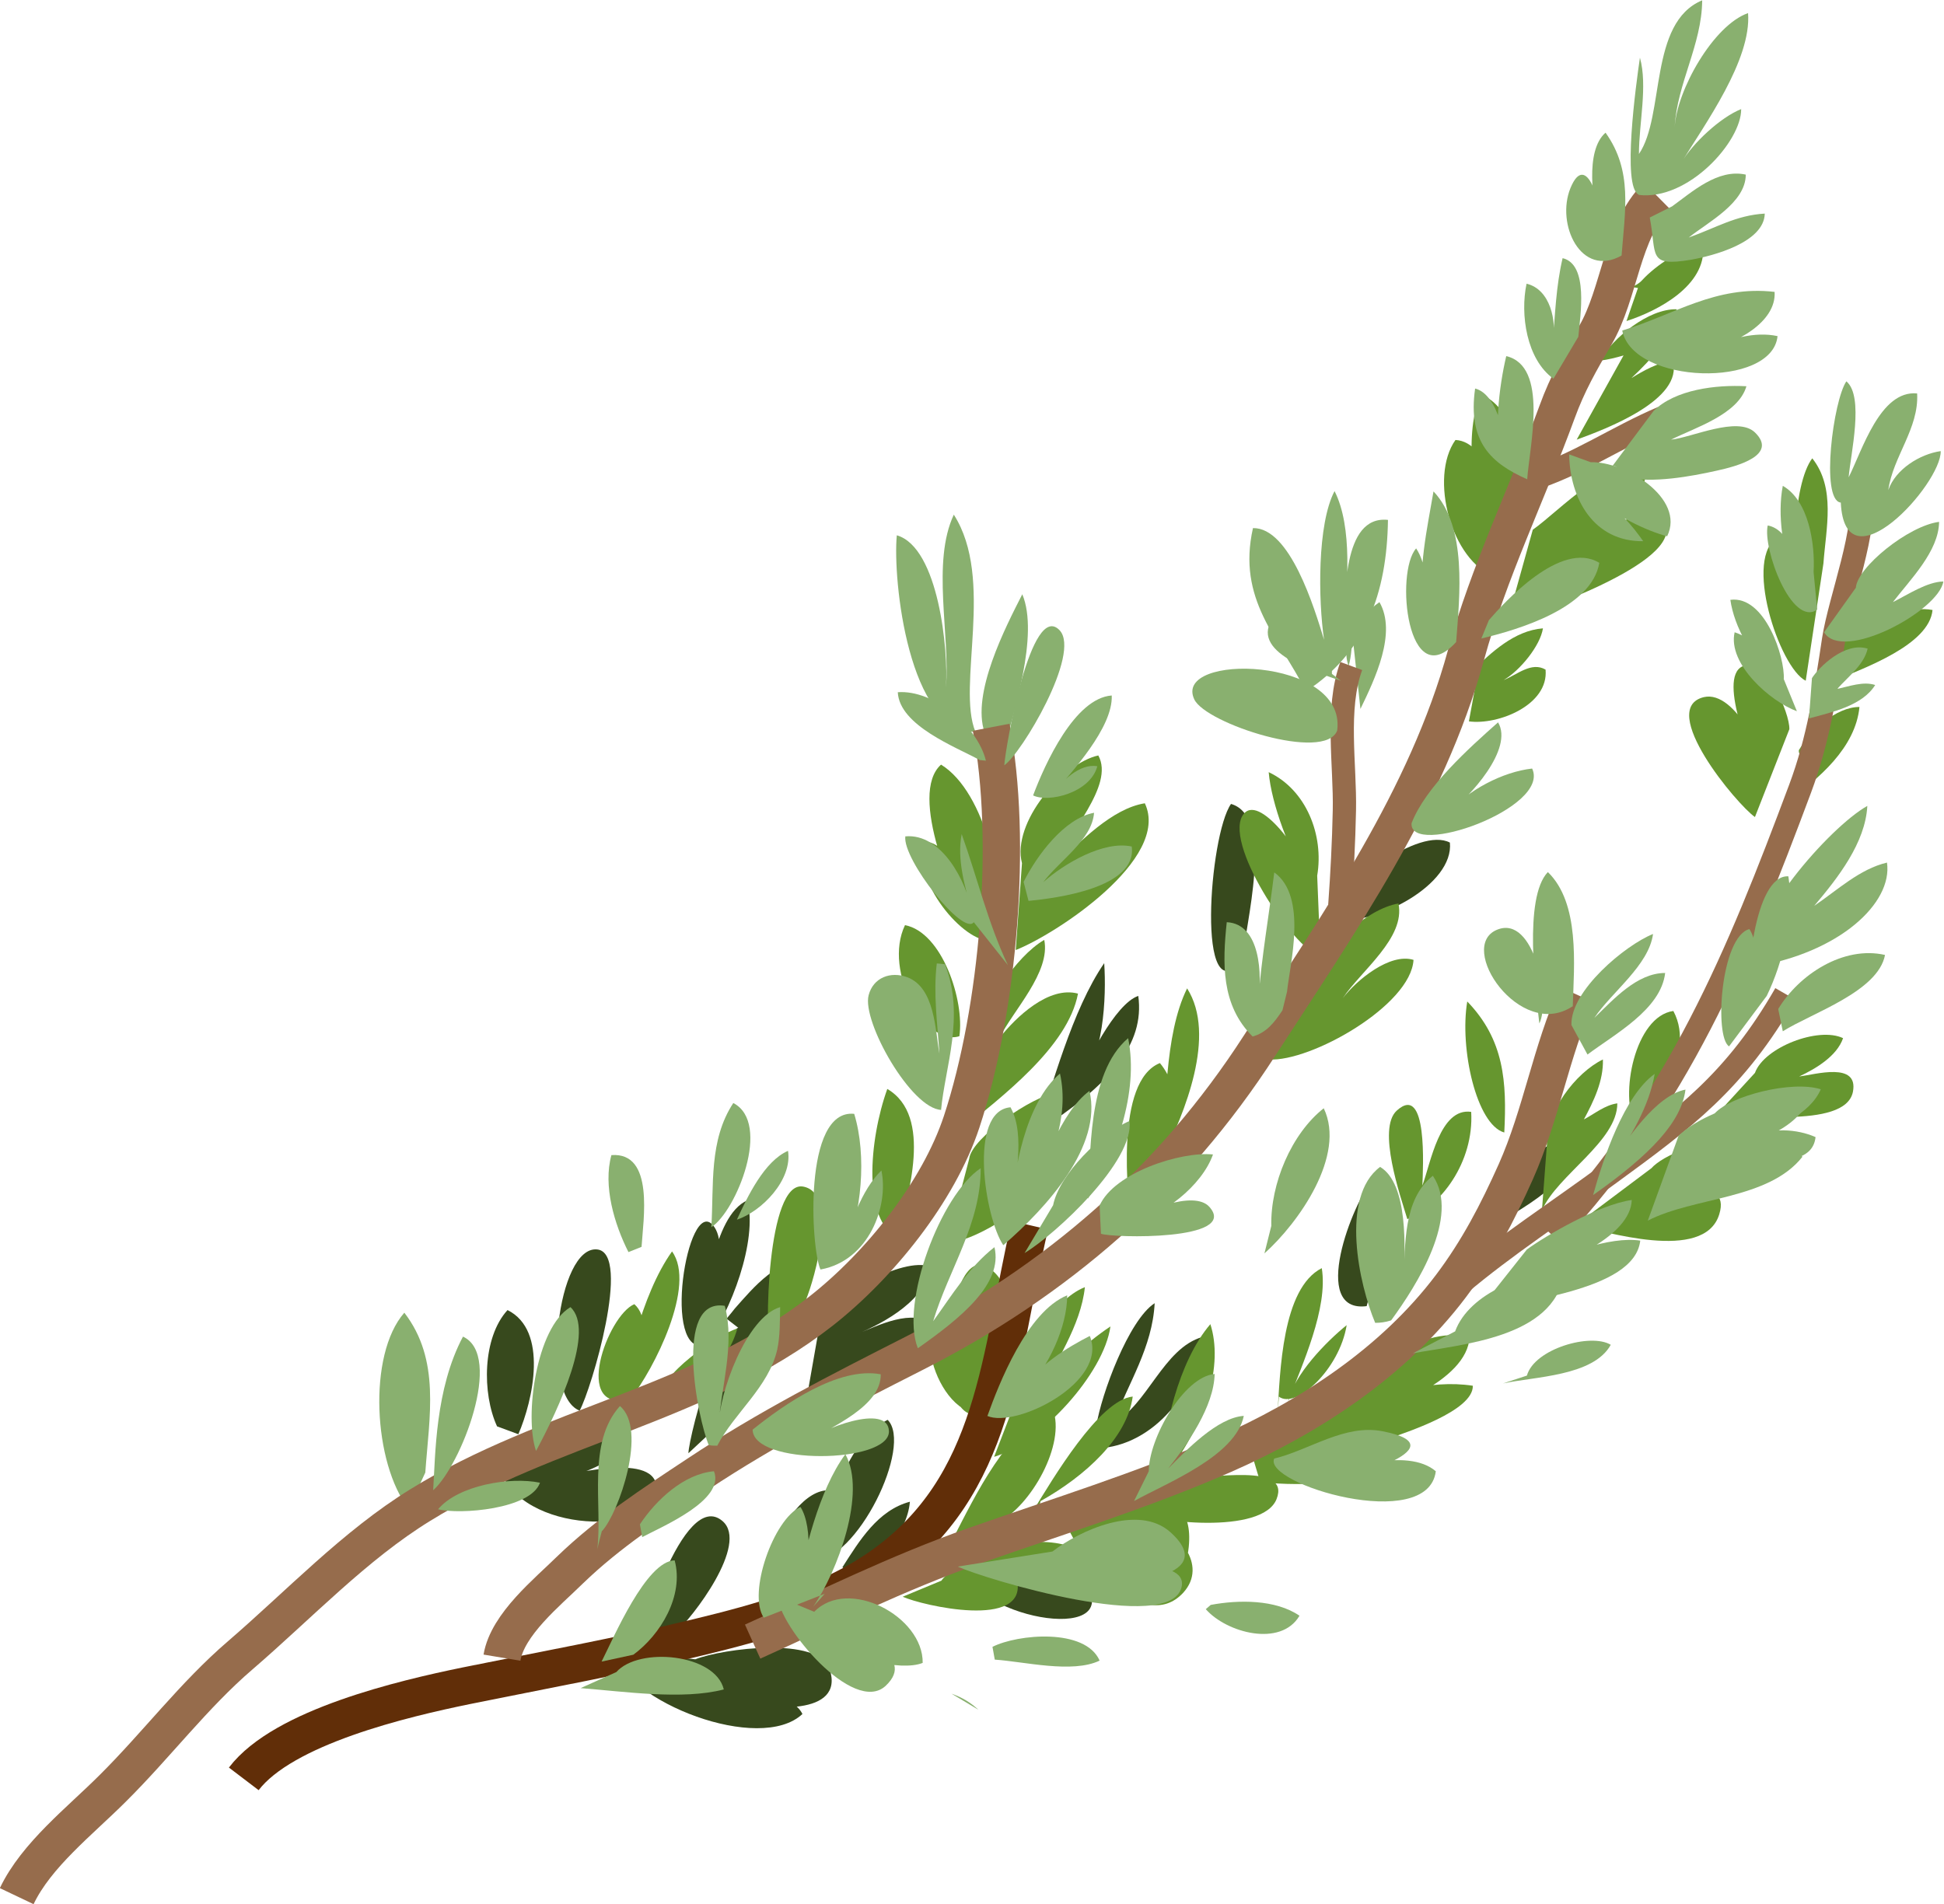<?xml version="1.0" encoding="UTF-8"?>
<svg id="Calque_2" data-name="Calque 2" xmlns="http://www.w3.org/2000/svg" xmlns:xlink="http://www.w3.org/1999/xlink" viewBox="0 0 59.33 58.13">
  <defs>
    <style>
      .cls-1 {
        fill: #37491d;
      }

      .cls-2 {
        fill: #66962f;
      }

      .cls-3 {
        stroke: #612e08;
      }

      .cls-3, .cls-4 {
        stroke-width: 1.14px;
      }

      .cls-3, .cls-4, .cls-5, .cls-6, .cls-7 {
        fill: none;
      }

      .cls-3, .cls-4, .cls-6 {
        stroke-miterlimit: 10;
      }

      .cls-4, .cls-6 {
        stroke: #966c4c;
      }

      .cls-6 {
        stroke-width: .71px;
      }

      .cls-7 {
        clip-path: url(#clippath);
      }

      .cls-8 {
        fill: #89b06f;
      }
    </style>
    <clipPath id="clippath">
      <rect class="cls-5" width="59.33" height="58.13"/>
    </clipPath>
  </defs>
  <g id="Calque_1-2" data-name="Calque 1">
    <g class="cls-7">
      <path class="cls-1" d="m21.54,41.06c.76-1.01,1.59-3.19,1.27-4.42-1.08.48-1.25,3.08-1.6,4.15.35-.62,1.13-2.71.55-3.39-.78-.91-1.59,4.08-.21,3.66"/>
      <path class="cls-1" d="m22.17,40.25c-.28.35.24-.28.25-.3.6-.68,1.32-1.55,2.32-1.51.34,1.06-1.09,1.94-1.76,2.44"/>
      <path class="cls-1" d="m25.01,40.46c.44-.94,2.53-2.09,3.38-1.8-.09.99-1.39,1.72-2.23,2.06.64-.26,1.7-.8,2.32-.28.13,1.92-2.63,1.79-3.8,1.9"/>
      <path class="cls-1" d="m22.34,43.12c.51-.36,1.25-1.53.88-2.21-1.02-1.89-2.2,2.96-2.21,3.45"/>
      <path class="cls-1" d="m17.69,43.06c.36-.66,1.59-4.8.54-4.92-1.22-.14-1.75,4.45-.54,4.92"/>
      <path class="cls-1" d="m15.82,43.78c.45-1.04.92-3.17-.33-3.79-.77.84-.78,2.55-.32,3.55"/>
      <path class="cls-1" d="m15.19,44.59c.88-.45,2.37-1.47,3.35-1.12,1.56.56-.79,1.73-1.71,1.64.7-.13,3.45-.85,3.19.49-.25,1.31-4.41,1.19-4.84-1"/>
      <path class="cls-1" d="m24.77,47.67c1.39.01,3.1-3.55,2.32-4.33-1.33.67-2.01,3.17-2.14,4.56.61-.34.79-1.89.38-2.41-1.5-.08-2.84,4.17-.56,2.18"/>
      <path class="cls-1" d="m25.71,47.84c.52-.81,1.08-1.74,2.06-2-.09,1.01-.96,1.72-1.62,2.42"/>
      <path class="cls-1" d="m20.61,49.84c.52-.45,2.26-2.71,1.44-3.41-1.19-1.02-2.61,3.68-2.66,4.47"/>
      <path class="cls-1" d="m21.22,50.65c.84-.33,3.77-.71,4.1.3.48,1.45-1.92,1.24-2.76.97.6-.13,1.62-.22,1.93.4-1.3,1.22-5.38-.36-5.81-1.94"/>
      <path class="cls-1" d="m29.33,47.82c.97.04,3.07-.5,3.69.34,1.54,2.07-3.17,1.32-3.69-.34"/>
      <path class="cls-1" d="m33.49,44.22c-.26.11-.08-.36-.03-.7.15-.96.99-3.23,1.78-3.74-.07,1.35-.8,2.43-1.26,3.65,1.03-.52,1.52-2.28,2.72-2.62-.12,1.58-1.48,3.34-3.21,3.4"/>
      <path class="cls-1" d="m31.63,34.57c.48-1.39,1.08-3.73,2.07-5.17.07,1.03-.01,2.98-.81,3.72.25-.68,1.14-2.48,1.85-2.72.2,1.48-.85,2.71-3.11,4.16"/>
      <path class="cls-1" d="m41.71,39.87c.24-.97,1.07-3.21.22-3.92-.67.78-1.96,4.14-.22,3.92"/>
      <path class="cls-1" d="m44.81,37.82c.61-.94,2.09-3.5,3.36-2.87-.19,1.05-1.38,1.83-3.36,2.87"/>
      <path class="cls-1" d="m37.92,29.32c.07-1.05,1-4.39-.35-4.78-.67.95-1.07,6.48.35,4.78"/>
      <path class="cls-1" d="m40.67,28.09c.25-1.1,2.65-2.86,3.58-2.37.13,1.27-2.21,2.53-3.58,2.37"/>
      <path class="cls-8" d="m29.77,22.34c-2.04,0-2.53-4.64-2.4-6,1.28.37,1.58,3.54,1.5,4.65.13-1.62-.44-3.83.24-5.28,1.26,1.97.08,5.22.66,6.63"/>
      <path class="cls-8" d="m30.05,22.36c-.41-1.19.64-3.22,1.15-4.22.52,1.24-.27,3.65-.63,4.97"/>
      <path class="cls-8" d="m53.51,29.51c-.21-1.36,2.31-4.25,3.48-4.91-.06,1.13-.9,2.2-1.62,3.05.71-.48,1.38-1.12,2.22-1.32.18,1.24-1.46,2.76-4.07,3.18"/>
      <path class="cls-8" d="m38.8,37.42c-.03-1.28.61-2.81,1.6-3.59.69,1.44-.77,3.5-1.81,4.43"/>
      <path class="cls-8" d="m46.6,41.99c.23-.82,1.95-1.31,2.56-.94-.53.96-2.33.97-3.29,1.18"/>
      <path class="cls-8" d="m12.98,44.95c.12-1.71.47-3.44-.64-4.88-1.13,1.29-.94,4.61.13,5.98"/>
      <path class="cls-8" d="m36.95,48.99c.85-.16,1.98-.17,2.71.33-.57.97-2.23.52-2.86-.2"/>
      <path class="cls-8" d="m29.04,51.7c.34.12.58.27.82.49"/>
      <path class="cls-8" d="m39.85,21.09c-.83-1.64-2.1-2.79-1.61-4.97,1.13-.02,1.87,2.43,2.17,3.41-.18-1.22-.21-3.53.32-4.54.56,1.11.39,2.91.27,4.17.07-.92-.05-3.44,1.36-3.29-.03,2.23-.69,4.06-2.5,5.23"/>
      <path class="cls-8" d="m41.27,19.33c-.01.34-.02.68-.11,1-.28-.74.33-1.52.94-1.95.54.94-.14,2.35-.58,3.26"/>
      <path class="cls-2" d="m42.95,37.21c-.21-.7-.93-2.76-.32-3.31.95-.86.8,1.77.78,2.29.25-.67.53-2.39,1.49-2.25.09,1.54-.94,2.9-1.94,3.27"/>
      <path class="cls-2" d="m47.21,34.95c-.04-1,.87-2.2,1.71-2.61.02.65-.28,1.27-.58,1.83.31-.16.64-.44,1.02-.49,0,1.16-1.82,2.18-2.3,3.26"/>
      <path class="cls-2" d="m53.56,32.75c.28-.78,1.94-1.42,2.69-1.06-.19.55-.83.93-1.34,1.17.49-.06,1.82-.46,1.64.47-.24,1.18-3.49.61-4.22.76"/>
      <path class="cls-2" d="m50.4,35.66c.32-.37,1.67-1.01,1.94-.34.35.85-1.74,1.3-2.19,1.38.59-.2,2.72-.91,2.32.37-.46,1.49-3.53.5-4.39.33"/>
      <path class="cls-2" d="m49.92,34.39c-.51-.95-.02-3.37,1.15-3.53.76,1.43-.87,3.01-1.02,4.39"/>
      <path class="cls-2" d="m45.91,34.57c.08-1.54,0-2.83-1.13-4-.24,1.43.28,3.76,1.13,4"/>
      <path class="cls-2" d="m40.2,26.73c.21-1.23-.33-2.62-1.48-3.16.08.96.65,2.49,1.18,3.24.03-.5-1.4-2.58-1.93-1.98-.71.8,1.48,4.13,2.33,4.37"/>
      <path class="cls-2" d="m45.14,20.33c-.16.01-.24.07-.23.17.6-.58,1.3-1.25,2.18-1.32-.08.53-.7,1.29-1.2,1.58.42-.17.85-.57,1.28-.32.1,1.08-1.45,1.7-2.34,1.58"/>
      <path class="cls-2" d="m46.78,16.17c.86-.61,2.38-2.31,3.47-1.8-.1,1.06-1.22,1.91-2.08,2.39.52-.4,2.27-1.64,2.65-.77.52,1.2-4.05,2.75-4.82,2.98"/>
      <path class="cls-2" d="m46.6,14.82c-.09-.91-.49-2.44-1.41-2.78-.49,1.12-.31,3.19.36,4.26.38-.74-.09-2.82-1.13-2.87-.81,1.14-.13,3.7,1.21,4.18"/>
      <path class="cls-2" d="m49.55,10.85c-.24.07-.48.13-.73.16.41-.7,1.49-1.59,2.35-1.57-.12.83-.78,1.54-1.38,2.1.38-.23.8-.47,1.26-.53.35,1.19-2.05,2.09-2.93,2.41"/>
      <path class="cls-2" d="m49.99,8.79c-.34-.05-.09,0,.13-.24.39-.43,1.29-1.06,1.86-1.03.09,1.2-1.38,1.97-2.34,2.28"/>
      <path class="cls-2" d="m55.65,17.2c.08-1.08.38-2.3-.34-3.21-.59.77-.76,3.65.03,4.33.48-.64-.12-2.43-1.06-1.93-1.1.58.02,3.99.83,4.39"/>
      <path class="cls-2" d="m56.22,18.58c.34-.73,1.07-1.5,1.91-1.57.14.82-.73,1.55-1.15,2.16.59-.3,1.33-.68,2-.55-.1,1.07-2.1,1.77-2.92,2.13"/>
      <path class="cls-2" d="m54.61,22.26c.02-.49-.73-2.24-1.43-1.92-.79.36.36,3.03.62,3.53.19-.66-.83-2.82-1.8-2.59-1.44.35,1.01,3.28,1.56,3.66"/>
      <path class="cls-2" d="m55.13,22.97c-.17.09-.24.07-.23-.07.36-.61,1.14-1.32,1.85-1.32-.12,1.24-1.24,2.2-2.21,2.88"/>
      <path class="cls-2" d="m31.19,26.35c-.32-1.24,1.24-3.05,2.33-3.29.51.93-.97,2.39-1.26,3.32.7-.68,1.68-1.7,2.68-1.86.8,1.7-2.72,4-3.94,4.48"/>
      <path class="cls-2" d="m30.35,28.67c.41-1.49-.27-4.5-1.63-5.33-1.01.9.4,4.14,1,5.13.39-.52-.83-3.12-1.62-2.73-.11,1.54,1.62,3.25,2.25,2.93"/>
      <path class="cls-2" d="m29.28,31.63c.16-1.08-.52-3.17-1.66-3.39-.68,1.42.64,3.72,1.66,3.39"/>
      <path class="cls-2" d="m29.74,31.76c.27-1.03,1.25-2.56,2.13-3.07.2.99-.95,2.15-1.37,3,.51-.65,1.51-1.6,2.4-1.36-.31,1.64-2.35,3.16-3.56,4.16"/>
      <path class="cls-2" d="m40.45,29.79c-.1.13-.21.16-.32.1.22-.93,1.61-2.16,2.55-2.31.22,1.05-1.14,2.05-1.7,2.89.43-.56,1.44-1.39,2.16-1.17-.08,1.39-3.14,3.12-4.41,3.04"/>
      <path class="cls-2" d="m35.48,35.33c.67-1.35,1.66-3.73.75-5.16-.71,1.44-.63,3.7-.78,5.31.49-.88.65-2.19-.05-3.03-1.37.55-1,4.05-.85,5.1"/>
      <path class="cls-2" d="m29.58,35.37c.07-.64,1.95-1.92,2.63-2,.43,1.07-1.6,2.21-2.34,2.49.38-.34,2.1-1.36,2.61-.89.76.68-2.76,3.14-3.56,2.92"/>
      <path class="cls-2" d="m27.4,37.78c.3-1.28,1.09-3.71-.32-4.54-.56,1.56-.76,4.02.32,4.54"/>
      <path class="cls-2" d="m24.6,39.67c.26-.63,1.01-3.25-.09-3.45-1.1-.19-1.19,4.48-.99,5.17"/>
      <path class="cls-2" d="m19.24,42.7c.72-.9,2.02-3.47,1.27-4.5-.96,1.35-1.38,3.55-1.79,5.13.44-.73,1.41-2.84.64-3.52-.82.34-1.92,3.37-.12,2.89"/>
      <path class="cls-2" d="m20.29,42.59c-.37-.47,1.71-1.93,2.21-2.03-.16.61-.6,1.19-1.04,1.64"/>
      <path class="cls-2" d="m30.47,46.47c.99-.5,2.07-2.39,1.66-3.46-1.39.6-2.37,2.65-3.03,3.93"/>
      <path class="cls-2" d="m31.76,45.81c-.03.17-.1.27-.23.31.59-.96,2.02-3.39,3.04-3.49-.17,1.26-1.44,2.42-2.81,3.19"/>
      <path class="cls-2" d="m31.16,42.34c-.01-1.07.99-2.67,1.95-3.05-.12,1.17-.91,2.32-1.43,3.36.5-.79,1.44-1.65,2.21-2.16-.2,1.44-2.12,3.54-3.55,3.98"/>
      <path class="cls-2" d="m30.34,43.04c.15-1.09,1.07-3.68-.24-4.38-1.14-.61-1.69,4.2-.46,4.51.34-.63.33-2.62-.59-2.81-1.46-.3-.28,3.48,1.3,2.68"/>
      <path class="cls-2" d="m39.03,42.63c.04-.4-.07.81-.04.5.08-1.23.13-3.8,1.35-4.42.2,1.22-.6,2.95-1.03,4.08.18-.83,1.17-1.84,1.79-2.34-.22,1.36-1.56,2.58-2.07,2.18"/>
      <path class="cls-2" d="m40.14,43.09c-.13-.03-.17-.1-.11-.2,1.3-.77,3.25-2.47,4.82-2.08-.06,1.36-2.62,2.3-3.78,2.53,1.01-.83,2.59-1.24,3.88-1.04.02.77-2.06,1.43-2.59,1.62-1.5.53-3.13.58-4.7.41"/>
      <path class="cls-2" d="m32.48,46.33c1.27-.38,4.04-1.51,3.8.89-.16,1.61-1.28.31-1.24-.7.89.14,1.85,1.25,1.07,2.1-1.22,1.32-3.3-1.13-3.63-2.29"/>
      <path class="cls-2" d="m28.73,48.25c.41-.59,2.11-.95,2.31-.01.32,1.51-2.9.77-3.49.5"/>
      <path class="cls-2" d="m30.32,47.22c.66-.19,2.83-.39,2.82.58-1.26.26-2.62-.08-3.92.19"/>
      <path class="cls-2" d="m36.19,45.08c.69.09,3.22-.46,2.77.68-.43,1.09-3.72.73-4.56.33"/>
      <path class="cls-2" d="m38.23,44.47c.61-.32,2.58-.94,3.11-.24.98,1.31-2.33,1.08-2.88,1.01"/>
      <path class="cls-2" d="m35.42,45.22c.05-1.54.55-3.67,1.52-4.8.39,1.21-.07,3.03-1.52,4.8"/>
      <path class="cls-6" d="m56.77,15c.26,1.07-.62,3.29-.81,4.53-.23,1.54-.47,3.07-1.02,4.54-1.92,5.14-3.7,9.48-7.55,13.65"/>
      <path class="cls-3" d="m7.44,54.3c1.21-1.59,4.88-2.45,6.78-2.84,2.36-.48,4.73-.91,7.08-1.48,1.9-.46,3.97-1.03,5.57-2.15,3.55-2.48,3.63-6.42,4.56-10.43"/>
      <path class="cls-4" d="m22.97,50.11c2.24-1.01,4.42-2.1,6.78-2.93,2.56-.9,5.1-1.68,7.59-2.77,2.64-1.16,5.19-2.83,6.94-5.15.83-1.1,1.42-2.24,1.98-3.49.78-1.75,1.08-3.69,1.86-5.41"/>
      <path class="cls-6" d="m44.52,39.22c1.42-1.2,3.04-2.25,4.55-3.36,2.36-1.72,3.89-2.86,5.42-5.52"/>
      <path class="cls-4" d="m15.32,50.6c.17-1.02,1.39-2,2.08-2.68,1.18-1.14,2.52-2.01,3.88-2.91,2.15-1.43,4.32-2.53,6.62-3.7,4.34-2.2,7.89-5.28,10.54-9.39,2.44-3.77,5.1-7.55,6.3-11.92.69-2.53,1.88-4.96,2.78-7.42.32-.88.7-1.54,1.16-2.33.77-1.31.8-3.19,1.89-4.27"/>
      <path class="cls-6" d="m46.7,14.64c1.44-.45,2.65-1.3,4.04-1.89m-9.85,14.89c.07-.97.12-1.93.14-2.9.03-1.37-.27-3.11.21-4.41"/>
      <path class="cls-4" d="m.51,57.88c.6-1.26,1.93-2.29,2.93-3.29,1.34-1.33,2.47-2.84,3.89-4.06,1.79-1.54,3.5-3.36,5.5-4.59,3.91-2.42,8.58-3.07,12.23-5.92,1.77-1.39,3.58-3.63,4.29-5.78,1.13-3.43,1.56-8.6.9-12.04"/>
      <path class="cls-8" d="m40.65,20.57c.02-.73-1.18-2.68-1.83-1.66-.69,1.08,1.6,1.68,2.1,1.87"/>
      <path class="cls-8" d="m40.81,22.3c.3-2.26-5.04-2.38-4.36-.95.35.74,3.99,1.92,4.36.95"/>
      <path class="cls-8" d="m30.65,23.36c.04-.58.82-5.04,1.69-4.12.66.71-1.17,3.77-1.69,4.12"/>
      <path class="cls-8" d="m31.53,24.28c.36-.96,1.27-2.97,2.4-3.05.04.98-1.22,2.34-1.83,3.05.27-.41.85-.99,1.39-.89-.22.82-1.5,1.12-1.96.89"/>
      <path class="cls-8" d="m30.09,23.22c-.26-1.06-1.6-2.17-2.69-2.09.05,1.02,1.77,1.67,2.5,2.07"/>
      <path class="cls-8" d="m31.24,26.92c.4-.8,1.24-1.94,2.15-2.11-.06.83-1.07,1.47-1.55,2.12.62-.56,1.84-1.28,2.7-1.09.17,1.27-2.33,1.58-3.15,1.66"/>
      <path class="cls-8" d="m50.01,5.94c-.51-.24-.08-3.36.04-4.18.24.87-.03,1.99-.03,2.94.8-1.17.29-4.01,1.93-4.69-.01,1.36-.77,2.54-.84,3.88.06-1.13,1.18-3.12,2.24-3.49.11,1.43-1.32,3.39-2.04,4.57.35-.6,1.2-1.39,1.83-1.64.01.98-1.61,2.8-3.13,2.62"/>
      <path class="cls-8" d="m51.03,6.3c.6-.43,1.39-1.16,2.25-.97,0,.86-1.15,1.45-1.74,1.92.82-.29,1.44-.68,2.32-.73-.02.88-1.57,1.29-2.26,1.41-1.33.22-1.03-.14-1.25-1.29"/>
      <path class="cls-8" d="m49.49,7.8c.1-1.35.35-2.58-.49-3.75-.64.56-.38,2.14-.2,2.92.12-.74-.39-2.4-.87-1.23-.45,1.1.32,2.76,1.56,2.06"/>
      <path class="cls-8" d="m49.51,10.09c1.58-.48,2.85-1.39,4.65-1.18.06.93-1.21,1.59-2,1.74.6-.31,1.4-.54,2.09-.39-.16,1.6-4.41,1.48-4.74-.17"/>
      <path class="cls-8" d="m48.17,10.28c.06-.65.32-2.21-.48-2.4-.2.85-.23,1.72-.3,2.59.13-.68-.08-1.64-.8-1.81-.2.94,0,2.31.82,2.9"/>
      <path class="cls-8" d="m46.61,14.63c.07-1.02.66-3.45-.64-3.76-.22.93-.4,2.39-.11,3.3.19-.64-.14-2.14-.84-2.31-.23,1.62.48,2.28,1.59,2.77"/>
      <path class="cls-8" d="m50.47,12.54c.66-.65,1.9-.8,2.83-.75-.25.86-1.56,1.26-2.3,1.63.62-.06,2.03-.73,2.56-.22.71.69-.53,1.03-1.18,1.17-.76.17-1.96.39-2.74.2-.33-.08-.21-.41-.44-.33"/>
      <path class="cls-8" d="m48.55,14.11c1.02-.04,2.9,1.09,2.33,2.26-.67-.18-1.52-.61-2.04-1.06.57.23.97.73,1.31,1.21-1.51.02-2.24-1.3-2.26-2.65"/>
      <path class="cls-8" d="m44.44,19.61c.11-1.44.34-3.52-.69-4.61-.19,1.12-.49,2.43-.3,3.55.13-.57.09-1.33-.23-1.81-.65.73-.27,4.49,1.22,2.86"/>
      <path class="cls-8" d="m45.44,18.93c.46-.53,2.2-2.46,3.37-1.75-.23,1.38-2.47,2.04-3.6,2.31"/>
      <path class="cls-8" d="m39.28,30.27c.08-.81.64-2.9-.39-3.64-.16,1.31-.39,2.59-.49,3.92.12-.77.08-2.35-.96-2.4-.13,1.24-.18,2.53.79,3.49.42-.12.65-.41.91-.8"/>
      <path class="cls-8" d="m56.17,15.34c-.61-.1-.22-3.11.18-3.7.55.46.13,2.22.07,2.93.41-.81.96-2.67,2.09-2.56.06,1.07-.74,1.93-.88,2.95.22-.64.97-1.1,1.6-1.19.02,1.01-2.92,4.23-3.05,1.57"/>
      <path class="cls-8" d="m55.35,17.46c.05-.86-.15-2.18-.94-2.63-.17.89,0,2.01.34,2.84.14-.58-.18-1.52-.8-1.63-.16.7.73,3.11,1.51,2.57"/>
      <path class="cls-8" d="m56.64,17.94c.04-.62,1.6-1.89,2.54-2.01-.01.9-.88,1.76-1.41,2.45.46-.23,1.04-.62,1.54-.63-.14.9-3.08,2.48-3.64,1.55"/>
      <path class="cls-8" d="m54.44,20.73c.04-.66-.57-2.56-1.63-2.42.11.8.67,1.84,1.34,2.3-.1-.58-.68-1.14-1.21-1.31-.22.97,1.1,2.12,1.9,2.41"/>
      <path class="cls-8" d="m55.3,20.7c.21-.33,1-1.12,1.7-.9-.11.49-.59.85-.93,1.23.37-.08.8-.24,1.16-.12-.4.64-1.33.83-2.02,1.02"/>
      <path class="cls-8" d="m48,30.72c.04-1.27.22-3.15-.76-4.1-.75.78-.37,3.65-.26,4.62.35-.69-.15-3.33-1.29-2.86-1.25.51.7,3.4,2.3,2.34"/>
      <path class="cls-8" d="m47.96,31.29c-.04-1.04,1.64-2.44,2.49-2.78-.13.96-1.26,1.77-1.79,2.56.58-.56,1.3-1.37,2.16-1.37-.13,1.12-1.55,1.87-2.37,2.49"/>
      <path class="cls-8" d="m53.92,30.4c.5-1.03.85-2.48.66-3.65-1.05-.06-1.32,3.26-1.17,3.92.09-.67.36-1.73-.02-2.31-.87.23-1.08,3.29-.62,3.58"/>
      <path class="cls-8" d="m54.27,30.8c.63-1.05,1.99-1.94,3.26-1.65-.21,1.12-2.23,1.77-3.12,2.33"/>
      <path class="cls-8" d="m52.33,33.99c.48-.54,2.36-1.02,3.24-.74-.34.78-1.34,1.16-2.08,1.46.55-.3,1.36-.25,1.92,0-.14,1.28-2.72.39-3.58.87"/>
      <path class="cls-8" d="m21.89,44.13c-.09,0-.17,0-.26-.02-.33-.79-1.09-4.5.49-4.25.32,1.19-.12,2.48-.19,3.69,0-1,.85-3.35,1.88-3.65-.01.43,0,.89-.09,1.3-.26,1.14-1.31,1.93-1.83,2.93"/>
      <path class="cls-8" d="m22.97,43.64c.97-.78,2.62-1.93,3.91-1.69.02.97-1.5,1.61-2.28,2.07.42-.39,2.51-1.21,2.53-.33.02.99-4.17,1.05-4.16-.06"/>
      <path class="cls-8" d="m28.01,41.15c-.54-1.38.7-4.68,1.92-5.49.01,1.7-.98,3.1-1.45,4.67.57-.79,1.09-1.65,1.87-2.26.27,1.12-1.04,2.17-2.33,3.08"/>
      <path class="cls-8" d="m25.04,38.75c-.29-.62-.54-4.91,1.03-4.75.39,1.28.23,3.06-.31,4.27.11-.8.55-1.98,1.14-2.54.23,1.08-.38,2.75-1.85,3.02"/>
      <path class="cls-8" d="m28.73,33.88c-.92-.03-2.43-2.7-2.22-3.5.14-.54.67-.74,1.18-.55.84.32.85,1.59.98,2.33-.06-.94-.19-1.8-.08-2.75.06,0,.19.02.25.02.62,1.6,0,3.14-.12,4.46"/>
      <path class="cls-8" d="m29.72,28.15c-.32.44-2.18-1.92-2.09-2.62,1.11-.1,1.87,1.38,2.03,2.3-.21-.76-.46-1.59-.31-2.37.48,1.34.8,2.71,1.41,4"/>
      <path class="cls-8" d="m33.2,36.59c.1-1.26-.04-3.82,1.23-4.9.34,1.66-.4,3.66-1.23,4.9"/>
      <path class="cls-8" d="m33.56,36.8c.44-1,2.47-1.66,3.46-1.56-.34.96-1.54,1.9-2.55,2.1.37-.36,1.97-1.03,2.44-.5.92,1.04-2.97.95-3.31.82"/>
      <path class="cls-8" d="m42.44,40.31c-.16.05-.31.07-.47.07-.49-1.16-1.08-3.84.15-4.76.86.51.77,2.52.71,3.44.07-1.06-.02-2.44.9-3.17.84,1.24-.48,3.33-1.27,4.41"/>
      <path class="cls-8" d="m35.06,44.91c0-1,1.06-2.88,2.01-2.97-.02.99-.83,2.15-1.42,2.89.55-.56,1.51-1.56,2.31-1.61-.25,1.23-2.34,2.04-3.35,2.6"/>
      <path class="cls-8" d="m30.14,43.21c.34-.95,1.2-3.17,2.43-3.67,0,.98-.58,2.18-1.25,2.9.19-.69,1.33-1.35,1.94-1.66.58,1.41-2.26,2.83-3.13,2.44"/>
      <path class="cls-8" d="m30.62,38.01c-.56-.83-1.08-4.1.22-4.21.48.86.11,2.28.04,3.25.03-1.3.43-3.4,1.47-4.28.3,1.35-.29,2.7-.89,3.89.33-1.01.91-2.71,1.79-3.36.4,1.68-1.3,3.56-2.63,4.71"/>
      <path class="cls-8" d="m32.14,36.79c.19-.95,1.48-2.21,2.33-2.57.16,1.21-2.23,3.44-3.2,4.03"/>
      <path class="cls-8" d="m43.08,25.13c.42-1.1,1.76-2.3,2.64-3.08.48.8-.85,2.28-1.52,2.76.6-.69,1.66-1.25,2.56-1.35.57,1.21-3.75,2.73-3.68,1.67"/>
      <path class="cls-8" d="m48.62,36.48c.31-1.12.95-3.03,1.88-3.7-.16.97-.75,1.98-1.33,2.77.44-.74,1.38-2.12,2.27-2.29-.12.97-1.04,1.97-2.82,3.22"/>
      <path class="cls-8" d="m46.6,38.14c.56-.41,2.19-1.37,3.2-1.51-.03,1.1-2.05,1.94-2.94,2.19.75-.54,2.28-1.09,3.2-.95-.18,1.58-3.81,1.8-5.03,2.25"/>
      <path class="cls-8" d="m51.23,34.67c.84-.81,2.88-1.39,3.94-1.04-.5,1.05-1.98,1.24-2.84,1.77.75-.08,2.15-.69,2.68-.09-1.04,1.32-3.31,1.22-4.72,1.95"/>
      <path class="cls-8" d="m44.41,40.64c.43-1.18,2.21-1.86,3.32-1.74-.32,1.94-3.11,2.13-4.61,2.41"/>
      <path class="cls-8" d="m38.9,44.52c1.07-.26,2.14-1.06,3.3-.83,2.5.49-1.27,1.52-2.11,1.66.8-.56,2.87-1.18,3.73-.44-.24,1.91-5.3.38-4.93-.39"/>
      <path class="cls-8" d="m32.12,47.36c.84-.65,2.63-1.46,3.6-.59,1.62,1.45-1.71,1.64-2.55,1.52.26-.48,3.13-.82,2.89.16-.35,1.45-5.98-.24-6.83-.63"/>
      <path class="cls-8" d="m25.17,48.65c-.11.13-.23.26-.35.39.73-1.05,1.64-3.47.98-4.65-.81,1.1-1.26,2.99-1.51,4.35.43-.61.54-2.11.14-2.74-.82.37-1.62,2.63-1.12,3.38"/>
      <path class="cls-8" d="m24.85,49.2c1.04-1.07,3.33.14,3.31,1.56-.67.27-2.41-.14-2.65-.83.6-.01,2.51.6,1.52,1.53-.98.91-3.27-1.84-3.29-2.72"/>
      <path class="cls-8" d="m19.33,50.51c.83-.61,1.55-1.8,1.26-2.88-.87.02-1.86,2.36-2.23,3.09"/>
      <path class="cls-8" d="m18.81,51.04c.69-.78,3.02-.56,3.28.53-1.26.33-3.06.06-4.37-.04"/>
      <path class="cls-8" d="m18.37,46.73c-.05.19-.1.37-.14.56.16-1.37-.32-3.25.69-4.37.85.71-.03,3.24-.54,3.81"/>
      <path class="cls-8" d="m19.53,46.53c.49-.74,1.34-1.54,2.26-1.62.35.88-1.59,1.69-2.19,2.01"/>
      <path class="cls-8" d="m16.36,44.29c-.36-1.03,0-3.77,1.05-4.39.76.7-.34,3.07-1.05,4.39"/>
      <path class="cls-8" d="m21.71,37.46c.08-1.28-.08-2.65.67-3.79,1.18.61.09,3.3-.67,3.79"/>
      <path class="cls-8" d="m22.49,37.23c.32-.7.84-1.79,1.56-2.1.14.88-.8,1.85-1.56,2.1"/>
      <path class="cls-8" d="m19.58,38.06c.05-.82.4-2.9-.92-2.8-.26.94.09,2.11.52,2.96"/>
      <path class="cls-8" d="m30.29,50.27c.77-.39,2.83-.58,3.27.42-.83.4-2.3.03-3.2-.03"/>
      <path class="cls-8" d="m13.22,45.49c.84-.74,2.16-4.11.91-4.69-.85,1.6-.84,3.6-.91,4.69"/>
      <path class="cls-8" d="m13.37,46.07c.61-.73,2.19-1,3.11-.81-.28.81-2.45.98-3.11.81"/>
    </g>
  </g>
</svg>
